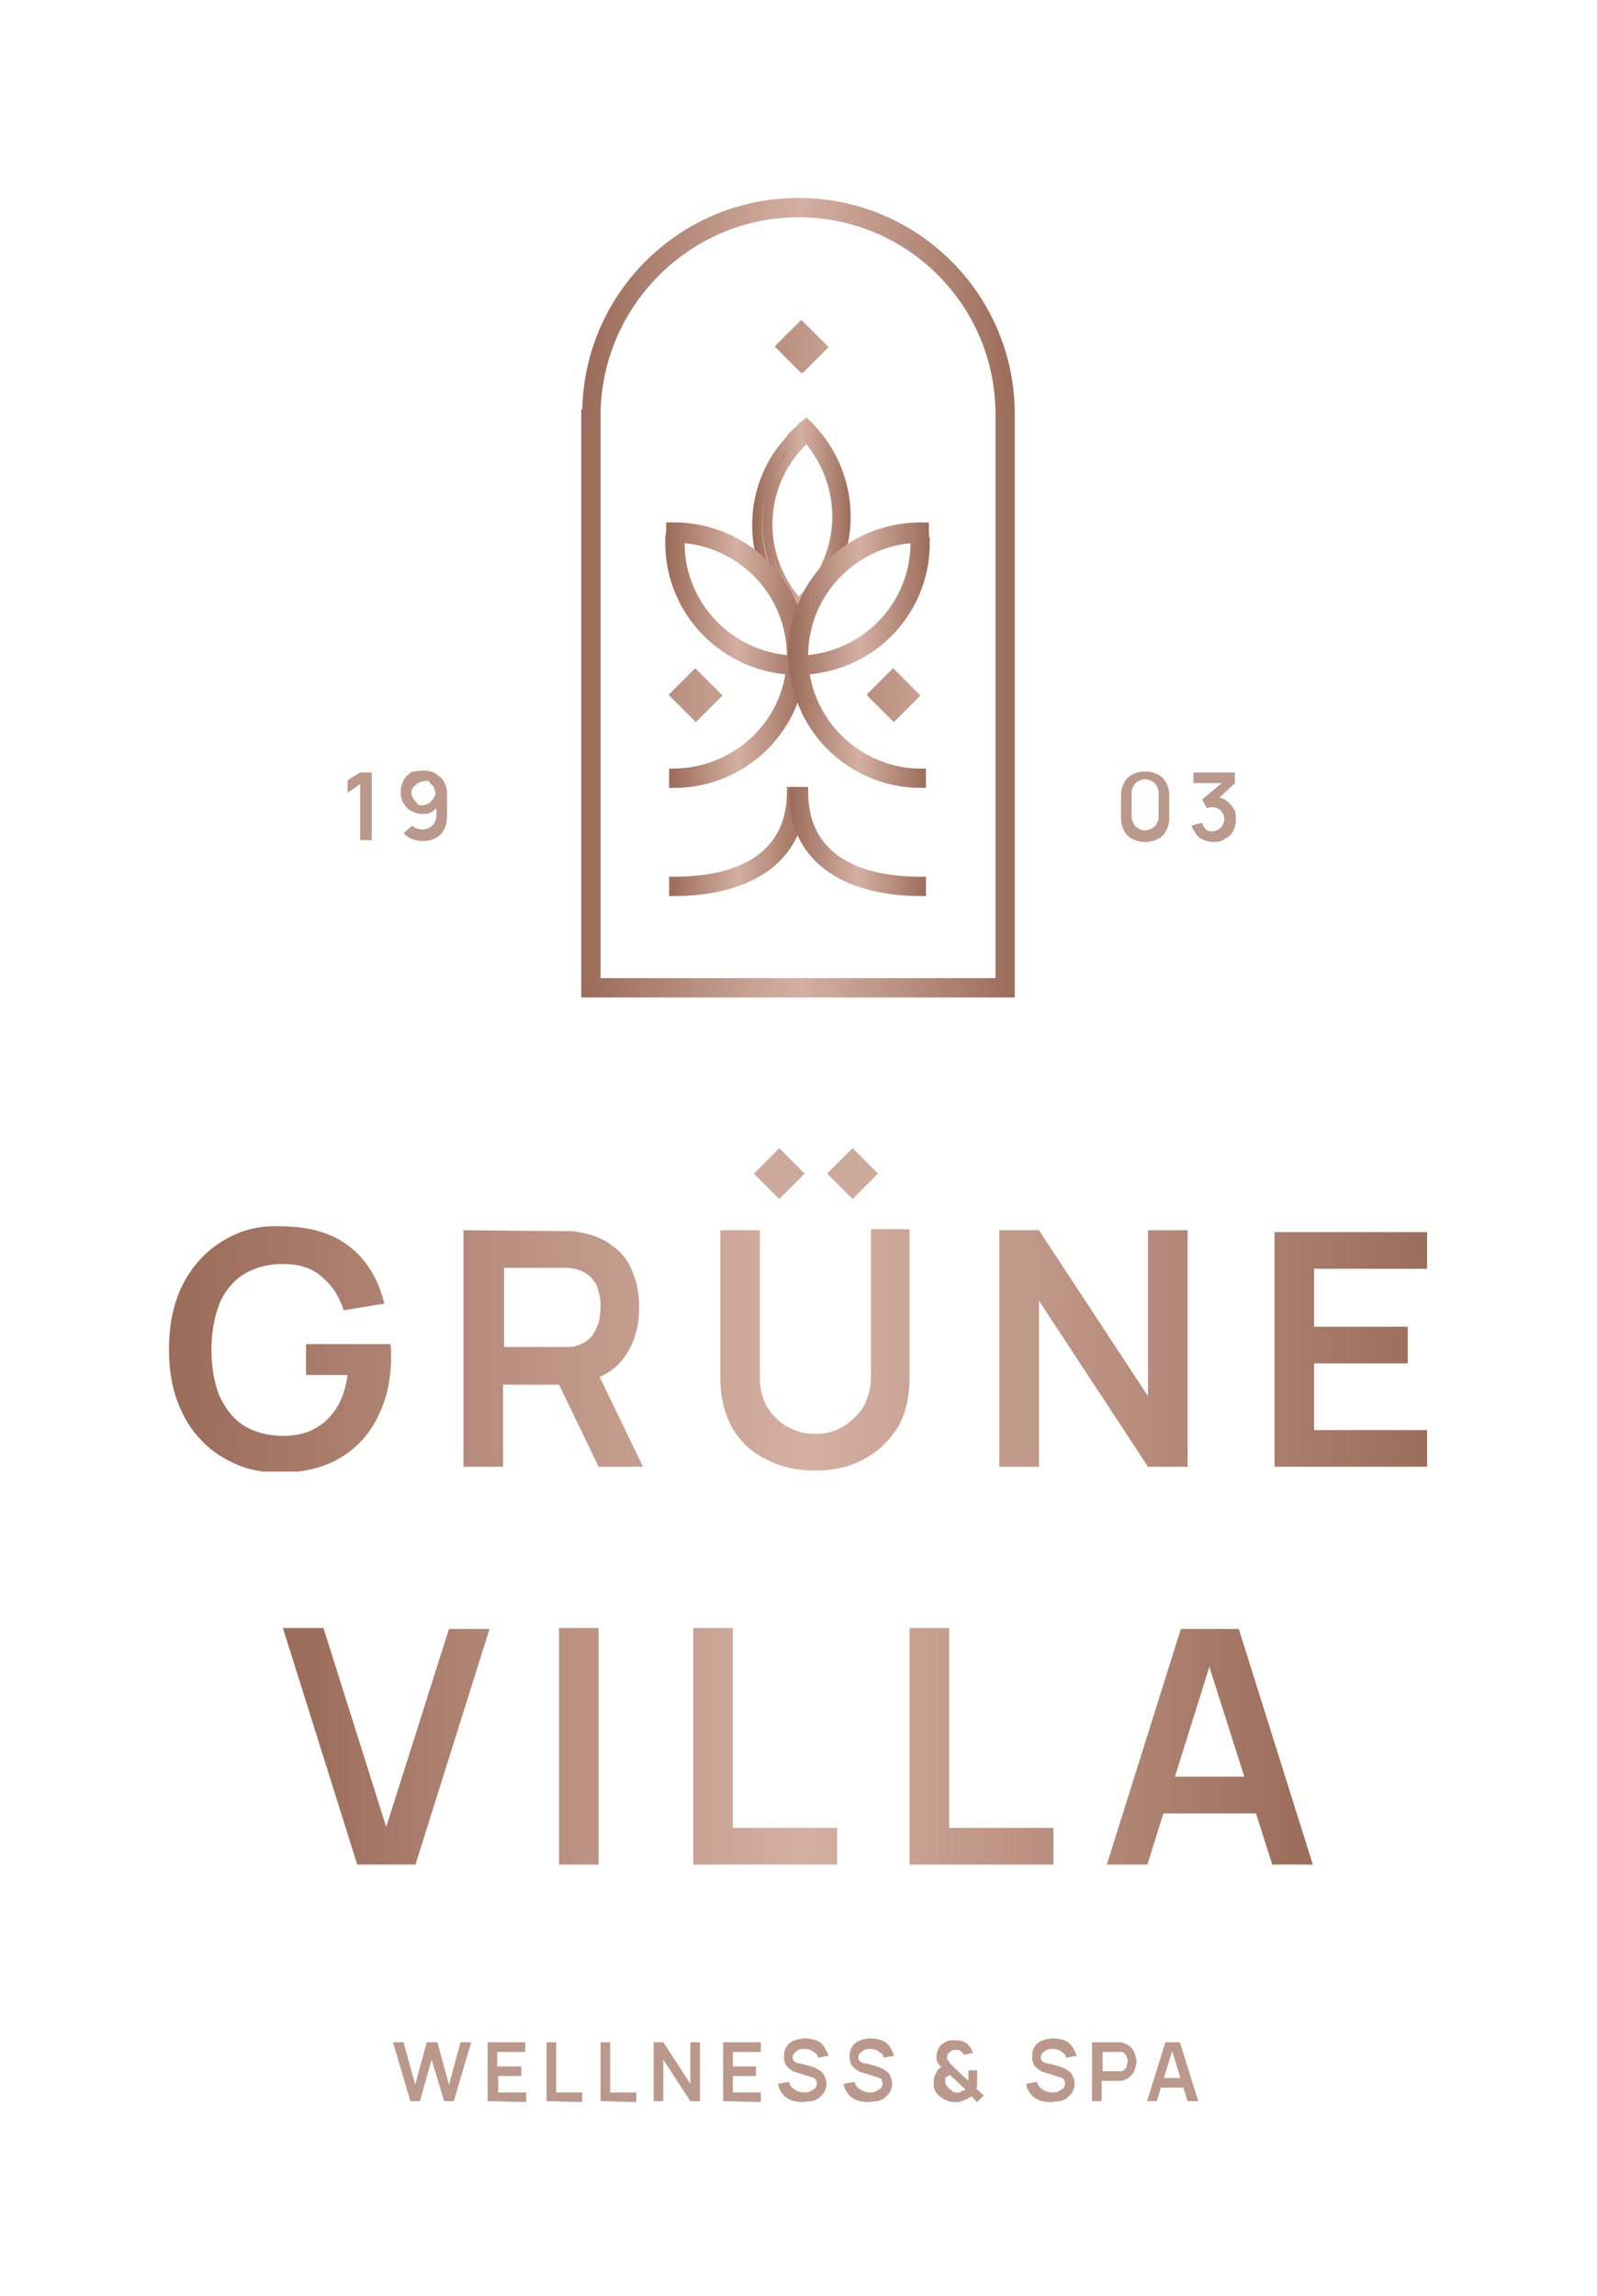 <?xml version="1.0" encoding="utf-8"?>
<!-- Generator: Adobe Illustrator 26.2.1, SVG Export Plug-In . SVG Version: 6.00 Build 0)  -->
<svg version="1.1" id="Ebene_1" xmlns="http://www.w3.org/2000/svg" xmlns:xlink="http://www.w3.org/1999/xlink" x="0px" y="0px"
	 viewBox="0 0 165.4 237.8" style="enable-background:new 0 0 165.4 237.8;" xml:space="preserve">
<style type="text/css">
	
		.st0{clip-path:url(#SVGID_00000143592189098053162170000003386946120656661671_);fill:url(#SVGID_00000183962963862507070030000012481385739474217883_);}
	.st1{fill:#CDA99B;}
	.st2{clip-path:url(#SVGID_00000039832257236628399100000017748562561226028184_);fill:#CDA99B;}
	.st3{clip-path:url(#SVGID_00000122695943865271259070000005009817728168602780_);fill:#CDA99B;}
	
		.st4{clip-path:url(#SVGID_00000127043929883326175900000016574000062419692435_);fill:url(#SVGID_00000137818050950615616450000003738205036622410670_);}
	.st5{opacity:0.7;}
	.st6{fill:#9D6D5B;}
	
		.st7{fill:url(#SVGID_00000148634207289157685940000016383560065573806259_);stroke:url(#SVGID_00000160161130966498699440000014853190530446291881_);stroke-miterlimit:10;}
	
		.st8{fill:url(#SVGID_00000116220347360173822130000008784748074540986773_);stroke:url(#SVGID_00000150788804967743670810000013682513163744666017_);stroke-miterlimit:10;}
	
		.st9{fill:url(#SVGID_00000021097587189371410250000006258248312115744393_);stroke:url(#SVGID_00000093171336661515090160000015206785987720757424_);stroke-miterlimit:10;}
	
		.st10{fill:url(#SVGID_00000054975194005781235370000011888300402046358972_);stroke:url(#SVGID_00000053526701159584862280000013424731997512584110_);stroke-miterlimit:10;}
	
		.st11{fill:url(#SVGID_00000028306706747083289470000000122730779321663626_);stroke:url(#SVGID_00000084488014964899856870000001098591725029280950_);stroke-miterlimit:10;}
	
		.st12{fill:url(#SVGID_00000106855222275071301670000015662660425131119547_);stroke:url(#SVGID_00000059990284965000348220000005328578229448867486_);stroke-miterlimit:10;}
	
		.st13{fill:url(#SVGID_00000177466922156151886870000005004044970806680981_);stroke:url(#SVGID_00000047746184101696652100000002147743716818252438_);stroke-miterlimit:10;}
	
		.st14{clip-path:url(#SVGID_00000063611439328413335730000001560273310161303190_);fill:url(#SVGID_00000168818165664830786460000009669505197276024727_);}
	
		.st15{clip-path:url(#SVGID_00000081635864414900165820000001292309316273199007_);fill:url(#SVGID_00000180336894726769382440000013325017070096039055_);}
	
		.st16{clip-path:url(#SVGID_00000005951808618662377060000016873804387840810427_);fill:url(#SVGID_00000062169514975713928820000016880394994844459143_);}
	
		.st17{fill:url(#SVGID_00000106110250340854781160000005603888517547780282_);stroke:url(#SVGID_00000181780550261647700980000014204641074807547030_);stroke-miterlimit:10;}
</style>
<g>
	<g>
		<g>
			<g>
				<g>
					<defs>
						<path id="SVGID_1_" d="M52.1,131.3H58c0.2,0,0.5,0,0.8,0s0.5,0.1,0.8,0.1c0.7,0.2,1.2,0.5,1.6,0.9c0.4,0.4,0.7,0.9,0.8,1.5
							c0.2,0.6,0.2,1.1,0.2,1.6s-0.1,1.1-0.2,1.6c-0.2,0.5-0.4,1-0.8,1.5c-0.4,0.4-0.9,0.7-1.6,0.9c-0.2,0.1-0.5,0.1-0.8,0.1
							s-0.5,0-0.8,0h-5.8v-8.2L52.1,131.3L52.1,131.3z M48,127.4v24.5h4.1v-8.5h5.8l4.1,8.5h4.6l-4.5-9.3c1.1-0.5,2-1.2,2.6-2.1
							c1-1.4,1.5-3.1,1.5-5.1c0-1.3-0.2-2.6-0.7-3.7c-0.4-1.1-1.1-2-2.1-2.7c-0.9-0.7-2.1-1.2-3.5-1.4c-0.3-0.1-0.7-0.1-1-0.1
							c-0.4,0-0.7,0-0.9,0L48,127.4L48,127.4z M90.2,127.4v15.3c0,0.9-0.2,1.7-0.5,2.4s-0.7,1.3-1.3,1.8c-0.5,0.5-1.1,0.9-1.8,1.2
							c-0.7,0.3-1.4,0.4-2.2,0.4c-0.7,0-1.4-0.1-2.1-0.4c-0.7-0.3-1.3-0.6-1.8-1.1s-1-1.1-1.3-1.8s-0.5-1.5-0.5-2.5v-15.3h-4.1v15.3
							c0,1.9,0.4,3.6,1.2,5.1c0.8,1.4,2,2.6,3.5,3.3c1.5,0.8,3.2,1.2,5.1,1.2s3.7-0.4,5.1-1.2c1.5-0.8,2.6-1.9,3.5-3.3
							c0.8-1.4,1.2-3.1,1.2-5.1v-15.4h-4L90.2,127.4L90.2,127.4z M118.9,127.4v17.2l-11.3-17.2h-4.1v24.5h4.1v-17.2l11.3,17.2h4.1
							v-24.5C123,127.4,118.9,127.4,118.9,127.4z M132,127.4v24.5h15.8v-3.8h-11.7v-6.9h9.7v-3.8h-9.7v-6h11.7v-3.8H132V127.4z
							 M23.1,128.5c-1.7,1-3.1,2.5-4.1,4.4s-1.5,4.2-1.5,6.9c0,2,0.3,3.8,0.9,5.4c0.6,1.6,1.4,2.9,2.5,4c1,1.1,2.3,1.9,3.7,2.5
							c1.4,0.6,2.9,0.8,4.5,0.8c2.4,0,4.4-0.5,6.1-1.5s3-2.4,3.9-4.2s1.4-3.8,1.4-6.2c0-0.1,0-0.3,0-0.6c0-0.4,0-0.6-0.1-0.8h-8.7
							v3.2H36c-0.2,1.4-0.6,2.6-1.2,3.5c-0.6,0.9-1.3,1.6-2.3,2.1c-0.9,0.5-2,0.7-3.2,0.7c-1.6,0-3-0.4-4.1-1.1
							c-1.1-0.7-1.9-1.8-2.5-3.1c-0.5-1.3-0.8-2.9-0.8-4.7s0.3-3.4,0.8-4.7s1.4-2.4,2.5-3.1c1.1-0.7,2.5-1.1,4.1-1.1s3,0.4,4,1.3
							c1.1,0.9,1.8,2,2.3,3.5l4.2-0.7c-0.6-2.5-1.8-4.5-3.6-5.9c-1.8-1.4-4.1-2.1-7.2-2.1C26.8,126.9,24.9,127.4,23.1,128.5"/>
					</defs>
					<clipPath id="SVGID_00000074414558811848912140000005844465616120416688_">
						<use xlink:href="#SVGID_1_"  style="overflow:visible;"/>
					</clipPath>
					
						<linearGradient id="SVGID_00000086693062251401834040000008433873743607686583_" gradientUnits="userSpaceOnUse" x1="-423.588" y1="842.255" x2="-422.588" y2="842.255" gradientTransform="matrix(130.286 0 0 -130.286 55205.035 109873.469)">
						<stop  offset="0" style="stop-color:#9D6D5B"/>
						<stop  offset="2.060440e-02" style="stop-color:#9D6D5B"/>
						<stop  offset="0.504" style="stop-color:#D4B0A2"/>
						<stop  offset="0.996" style="stop-color:#9D6D5B"/>
						<stop  offset="1" style="stop-color:#9D6D5B"/>
					</linearGradient>
					
						<rect x="17.5" y="126.9" style="clip-path:url(#SVGID_00000074414558811848912140000005844465616120416688_);fill:url(#SVGID_00000086693062251401834040000008433873743607686583_);" width="130.3" height="25.5"/>
				</g>
			</g>
		</g>
	</g>
</g>
<g>
	<g>
		<g>
			<g>
				<g>
					
						<rect id="SVGID_00000025435118378530872800000005198695020838647962_" x="78.9" y="119.7" transform="matrix(0.707 -0.707 0.707 0.707 -62.316 92.695)" class="st1" width="3.7" height="3.7"/>
				</g>
				<g>
					<defs>
						
							<rect id="SVGID_00000042714445433522744800000009328389121189046957_" x="78.9" y="119.7" transform="matrix(0.707 -0.707 0.707 0.707 -62.316 92.695)" width="3.7" height="3.7"/>
					</defs>
					<clipPath id="SVGID_00000062873642579817862050000007034474097936161463_">
						<use xlink:href="#SVGID_00000042714445433522744800000009328389121189046957_"  style="overflow:visible;"/>
					</clipPath>
					
						<rect x="78.1" y="118.9" style="clip-path:url(#SVGID_00000062873642579817862050000007034474097936161463_);fill:#CDA99B;" width="5.3" height="5.3"/>
				</g>
			</g>
		</g>
	</g>
</g>
<g>
	<g>
		<g>
			<g>
				<g>
					
						<rect id="SVGID_00000178174973682419975270000013778960371641269891_" x="86.5" y="119.7" transform="matrix(0.707 -0.707 0.707 0.707 -60.099 98.064)" class="st1" width="3.7" height="3.7"/>
				</g>
				<g>
					<defs>
						
							<rect id="SVGID_00000023996407885218664760000003084170922342488482_" x="86.5" y="119.7" transform="matrix(0.707 -0.707 0.707 0.707 -60.099 98.064)" width="3.7" height="3.7"/>
					</defs>
					<clipPath id="SVGID_00000072980264957521783750000013604985623714836378_">
						<use xlink:href="#SVGID_00000023996407885218664760000003084170922342488482_"  style="overflow:visible;"/>
					</clipPath>
					
						<rect x="85.8" y="118.9" style="clip-path:url(#SVGID_00000072980264957521783750000013604985623714836378_);fill:#CDA99B;" width="5.3" height="5.3"/>
				</g>
			</g>
		</g>
	</g>
</g>
<g>
	<g>
		<g>
			<g>
				<g>
					<defs>
						<path id="SVGID_00000180331789096255430760000005317547835464715658_" d="M131.8,184h-12.9v3.8h12.9V184z M118.8,193.2l6.9-22
							h-0.9l7,22h4.2l-7.7-24.5h-6l-7.7,24.5H118.8z M109.1,193.2v-3.9H98.3v-20.7h-4.1v24.5L109.1,193.2L109.1,193.2z M86.7,193.2
							v-3.9H75.9v-20.7h-4.1v24.5L86.7,193.2L86.7,193.2z M62,168.6h-4.1v24.5H62V168.6z M43,193.2l7.7-24.5h-4.2L40,189.2
							l-6.5-20.6h-4.2l7.7,24.5h6V193.2z"/>
					</defs>
					<clipPath id="SVGID_00000159434752864203599460000012271046123756621445_">
						<use xlink:href="#SVGID_00000180331789096255430760000005317547835464715658_"  style="overflow:visible;"/>
					</clipPath>
					
						<linearGradient id="SVGID_00000158009882740783426460000015688654859677380760_" gradientUnits="userSpaceOnUse" x1="-422.838" y1="842.307" x2="-421.839" y2="842.307" gradientTransform="matrix(106.825 0 0 -106.825 45199.004 90160.234)">
						<stop  offset="0" style="stop-color:#9D6D5B"/>
						<stop  offset="2.060440e-02" style="stop-color:#9D6D5B"/>
						<stop  offset="0.504" style="stop-color:#D4B0A2"/>
						<stop  offset="0.996" style="stop-color:#9D6D5B"/>
						<stop  offset="1" style="stop-color:#9D6D5B"/>
					</linearGradient>
					
						<rect x="29.3" y="168.6" style="clip-path:url(#SVGID_00000159434752864203599460000012271046123756621445_);fill:url(#SVGID_00000158009882740783426460000015688654859677380760_);" width="106.8" height="24.5"/>
				</g>
			</g>
		</g>
	</g>
</g>
<g>
	<g class="st5">
		<g>
			<g>
				<g>
					<g>
						<path class="st6" d="M37.3,87v-5.8L36,82.1v-1.3l1.3-0.8h1.2v7C38.5,87,37.3,87,37.3,87z"/>
						<path class="st6" d="M43.9,79.8c0.5,0,0.9,0.1,1.2,0.3s0.7,0.5,0.9,0.9s0.3,0.8,0.3,1.3v2.2c0,0.5-0.1,1-0.3,1.4
							s-0.5,0.7-0.9,0.9c-0.4,0.2-0.8,0.3-1.4,0.3c-0.4,0-0.7-0.1-1-0.2s-0.6-0.3-0.9-0.6l0.9-0.8c0.1,0.1,0.3,0.3,0.5,0.3
							c0.2,0.1,0.4,0.1,0.6,0.1c0.3,0,0.5-0.1,0.7-0.2s0.4-0.3,0.5-0.5s0.2-0.4,0.2-0.7v-1.2l0.2,0.2c-0.2,0.2-0.4,0.4-0.7,0.6
							s-0.6,0.2-0.9,0.2c-0.4,0-0.8-0.1-1.2-0.3s-0.6-0.5-0.8-0.8s-0.3-0.7-0.3-1.2c0-0.4,0.1-0.8,0.3-1.2c0.2-0.4,0.5-0.6,0.9-0.9
							C43,79.9,43.4,79.8,43.9,79.8z M43.9,80.9c-0.2,0-0.4,0.1-0.6,0.2s-0.3,0.3-0.5,0.4c-0.1,0.2-0.2,0.4-0.2,0.6s0.1,0.4,0.2,0.6
							c0.1,0.2,0.3,0.3,0.4,0.5s0.4,0.2,0.6,0.2c0.2,0,0.4-0.1,0.6-0.2s0.3-0.3,0.5-0.5c0.1-0.2,0.2-0.4,0.2-0.6s-0.1-0.4-0.2-0.6
							c-0.1-0.2-0.3-0.3-0.4-0.5S44.1,80.9,43.9,80.9z"/>
					</g>
				</g>
			</g>
			<g>
				<g>
					<g>
						<path class="st6" d="M118.6,87.2c-0.5,0-0.9-0.1-1.3-0.3c-0.4-0.2-0.7-0.5-0.9-0.9c-0.2-0.4-0.3-0.8-0.3-1.3v-2.3
							c0-0.5,0.1-0.9,0.3-1.3c0.2-0.4,0.5-0.7,0.9-0.9c0.4-0.2,0.8-0.3,1.3-0.3s0.9,0.1,1.3,0.3c0.4,0.2,0.7,0.5,0.9,0.9
							c0.2,0.4,0.3,0.8,0.3,1.3v2.3c0,0.5-0.1,0.9-0.3,1.3c-0.2,0.4-0.5,0.7-0.9,0.9S119.1,87.2,118.6,87.2z M118.6,86
							c0.2,0,0.5-0.1,0.7-0.2s0.4-0.3,0.5-0.5s0.2-0.4,0.2-0.7v-2.5c0-0.3-0.1-0.5-0.2-0.7s-0.3-0.4-0.5-0.5s-0.4-0.2-0.7-0.2
							s-0.5,0.1-0.7,0.2s-0.4,0.3-0.5,0.5s-0.2,0.4-0.2,0.7v2.5c0,0.2,0.1,0.5,0.2,0.7s0.3,0.4,0.5,0.5S118.3,86,118.6,86z"/>
						<path class="st6" d="M125.7,87.2c-0.4,0-0.7-0.1-1-0.2s-0.6-0.3-0.8-0.6c-0.2-0.3-0.4-0.6-0.5-0.9l1.1-0.3
							c0.1,0.3,0.2,0.5,0.4,0.7s0.5,0.2,0.7,0.2s0.4-0.1,0.6-0.2s0.3-0.3,0.4-0.4c0.1-0.2,0.2-0.4,0.2-0.6c0-0.4-0.1-0.6-0.3-0.9
							c-0.2-0.2-0.5-0.4-0.9-0.4c-0.1,0-0.2,0-0.3,0s-0.2,0.1-0.3,0.1l-0.5-0.9l2.4-2l0.1,0.3h-3.4V80h4.3v1.1l-1.9,1.8v-0.3
							c0.4,0,0.8,0.1,1.1,0.4c0.3,0.2,0.5,0.5,0.7,0.8s0.2,0.7,0.2,1.1s-0.1,0.8-0.3,1.2c-0.2,0.4-0.5,0.6-0.9,0.8
							C126.6,87.1,126.2,87.2,125.7,87.2z"/>
					</g>
				</g>
			</g>
			<g>
				<g>
					<g>
						<path class="st6" d="M42.5,217.6l-1.8-6.1h1.1l1.2,4.4l1.2-4.4h1.1l1.2,4.4l1.2-4.4h1.1l-1.8,6.1h-1l-1.3-4.3l-1.2,4.3H42.5z"
							/>
						<path class="st6" d="M50.5,217.6v-6.1h3.9v1h-2.9v1.5H54v1h-2.4v1.7h2.9v1L50.5,217.6L50.5,217.6z"/>
						<path class="st6" d="M56.6,217.6v-6.1h1v5.2h2.7v1L56.6,217.6L56.6,217.6z"/>
						<path class="st6" d="M62.2,217.6v-6.1h1v5.2h2.7v1L62.2,217.6L62.2,217.6z"/>
						<path class="st6" d="M67.7,217.6v-6.1h1l2.8,4.3v-4.3h1v6.1h-1l-2.8-4.3v4.3H67.7z"/>
						<path class="st6" d="M74.9,217.6v-6.1h3.9v1h-2.9v1.5h2.4v1h-2.4v1.7h2.9v1L74.9,217.6L74.9,217.6z"/>
						<path class="st6" d="M83.1,217.7c-0.4,0-0.9-0.1-1.2-0.2c-0.4-0.2-0.7-0.4-0.9-0.7c-0.2-0.3-0.4-0.6-0.4-1l1.1-0.2
							c0.1,0.4,0.3,0.6,0.6,0.8s0.6,0.3,1,0.3c0.2,0,0.4,0,0.6-0.1s0.3-0.2,0.5-0.3c0.1-0.1,0.2-0.3,0.2-0.5c0-0.1,0-0.2,0-0.2
							s-0.1-0.1-0.1-0.2s-0.1-0.1-0.2-0.2c-0.1,0-0.2-0.1-0.3-0.1l-1.6-0.5c-0.1,0-0.3-0.1-0.4-0.2c-0.2-0.1-0.3-0.2-0.4-0.3
							s-0.3-0.3-0.3-0.5c-0.1-0.2-0.1-0.4-0.1-0.7c0-0.4,0.1-0.7,0.3-1s0.5-0.5,0.8-0.6s0.7-0.2,1.1-0.2s0.8,0.1,1.1,0.2
							c0.3,0.1,0.6,0.3,0.8,0.6c0.2,0.3,0.4,0.6,0.5,1l-1.1,0.2c0-0.2-0.1-0.4-0.3-0.5s-0.3-0.3-0.5-0.3c-0.2-0.1-0.4-0.1-0.6-0.1
							s-0.4,0-0.6,0.1s-0.3,0.2-0.4,0.3s-0.2,0.3-0.2,0.4c0,0.2,0,0.3,0.1,0.4c0.1,0.1,0.2,0.2,0.3,0.2c0.1,0.1,0.3,0.1,0.4,0.1
							L84,214c0.1,0,0.3,0.1,0.5,0.2c0.2,0.1,0.4,0.2,0.5,0.3c0.2,0.1,0.3,0.3,0.4,0.5s0.2,0.5,0.2,0.8s-0.1,0.6-0.2,0.8
							s-0.3,0.4-0.5,0.6c-0.2,0.2-0.5,0.3-0.8,0.4C83.7,217.6,83.4,217.7,83.1,217.7z"/>
						<path class="st6" d="M89.9,217.7c-0.4,0-0.9-0.1-1.2-0.2c-0.4-0.2-0.7-0.4-0.9-0.7c-0.2-0.3-0.4-0.6-0.4-1l1.1-0.2
							c0.1,0.4,0.3,0.6,0.6,0.8s0.6,0.3,1,0.3c0.2,0,0.4,0,0.6-0.1s0.3-0.2,0.5-0.3c0.1-0.1,0.2-0.3,0.2-0.5c0-0.1,0-0.2,0-0.2
							s-0.1-0.1-0.1-0.2s-0.1-0.1-0.2-0.2c-0.1,0-0.2-0.1-0.3-0.1l-1.6-0.5c-0.1,0-0.3-0.1-0.4-0.2c-0.2-0.1-0.3-0.2-0.4-0.3
							s-0.3-0.3-0.3-0.5c-0.1-0.2-0.1-0.4-0.1-0.7c0-0.4,0.1-0.7,0.3-1s0.5-0.5,0.8-0.6s0.7-0.2,1.1-0.2s0.8,0.1,1.1,0.2
							c0.3,0.1,0.6,0.3,0.8,0.6c0.2,0.3,0.4,0.6,0.5,1l-1.1,0.2c0-0.2-0.1-0.4-0.3-0.5s-0.3-0.3-0.5-0.3c-0.2-0.1-0.4-0.1-0.6-0.1
							s-0.4,0-0.6,0.1s-0.3,0.2-0.4,0.3s-0.2,0.3-0.2,0.4c0,0.2,0,0.3,0.1,0.4c0.1,0.1,0.2,0.2,0.3,0.2c0.1,0.1,0.3,0.1,0.4,0.1
							l1.1,0.3c0.1,0,0.3,0.1,0.5,0.2c0.2,0.1,0.4,0.2,0.5,0.3c0.2,0.1,0.3,0.3,0.4,0.5s0.2,0.5,0.2,0.8s-0.1,0.6-0.2,0.8
							s-0.3,0.4-0.5,0.6c-0.2,0.2-0.5,0.3-0.8,0.4C90.5,217.6,90.2,217.7,89.9,217.7z"/>
						<path class="st6" d="M99,217.7c-0.3,0-0.7,0-1-0.2c-0.3-0.1-0.6-0.3-0.8-0.5c-0.2-0.2-0.3-0.4-0.4-0.6
							c-0.1-0.2-0.1-0.4-0.1-0.7c0-0.2,0-0.5,0.1-0.7s0.2-0.4,0.3-0.6c0.1-0.1,0.1-0.1,0.2-0.2c0.1-0.1,0.1-0.1,0.2-0.1
							c-0.2-0.2-0.3-0.4-0.4-0.5c-0.1-0.2-0.1-0.4-0.1-0.6c0-0.4,0.1-0.7,0.3-1c0.2-0.3,0.5-0.5,0.8-0.6c0.1-0.1,0.3-0.1,0.4-0.1
							s0.3,0,0.4,0c0.3,0,0.5,0,0.8,0.1c0.2,0.1,0.5,0.2,0.6,0.4c0.1,0.1,0.2,0.2,0.3,0.4s0.1,0.3,0.2,0.4l-1,0.2
							c0-0.1-0.1-0.2-0.2-0.3s-0.2-0.1-0.3-0.2c-0.1,0-0.2,0-0.3,0c-0.2,0-0.3,0-0.5,0.1c-0.1,0.1-0.2,0.2-0.3,0.3
							c-0.1,0.1-0.1,0.2-0.1,0.4c0,0.1,0,0.3,0.1,0.3s0.1,0.2,0.2,0.3s0.1,0.1,0.2,0.2c0.1,0.1,0.1,0.1,0.2,0.2l1.5,1.4
							c0-0.1,0-0.1,0-0.2s0-0.1,0-0.2v-0.7h0.9v1.1c0,0.2,0,0.3,0,0.4c0,0.1,0,0.3-0.1,0.4l0.8,0.7l-0.7,0.7l-0.6-0.6
							c-0.1,0.1-0.3,0.2-0.5,0.3s-0.3,0.1-0.5,0.2c-0.1,0-0.2,0.1-0.4,0.1C99.3,217.7,99.2,217.7,99,217.7z M99.1,216.7
							c0.1,0,0.2,0,0.2,0c0.1,0,0.2,0,0.2-0.1c0.1,0,0.2-0.1,0.3-0.1c0.1,0,0.1-0.1,0.2-0.1l-1.6-1.5c-0.1,0-0.1,0.1-0.2,0.1
							s-0.1,0.1-0.2,0.1c-0.1,0.1-0.1,0.2-0.1,0.2c0,0.1,0,0.2,0,0.3s0,0.2,0.1,0.3c0,0.1,0.1,0.2,0.2,0.3s0.2,0.2,0.4,0.3
							C98.7,216.7,98.9,216.7,99.1,216.7z"/>
						<path class="st6" d="M108.8,217.7c-0.4,0-0.9-0.1-1.2-0.2c-0.4-0.2-0.7-0.4-0.9-0.7c-0.2-0.3-0.4-0.6-0.4-1l1.1-0.2
							c0.1,0.4,0.3,0.6,0.6,0.8s0.6,0.3,1,0.3c0.2,0,0.4,0,0.6-0.1s0.3-0.2,0.5-0.3c0.1-0.1,0.2-0.3,0.2-0.5c0-0.1,0-0.2,0-0.2
							s-0.1-0.1-0.1-0.2s-0.1-0.1-0.2-0.2c-0.1,0-0.2-0.1-0.3-0.1l-1.6-0.5c-0.1,0-0.3-0.1-0.4-0.2c-0.2-0.1-0.3-0.2-0.4-0.3
							s-0.3-0.3-0.3-0.5c-0.1-0.2-0.1-0.4-0.1-0.7c0-0.4,0.1-0.7,0.3-1s0.5-0.5,0.8-0.6s0.7-0.2,1.1-0.2s0.8,0.1,1.1,0.2
							c0.3,0.1,0.6,0.3,0.8,0.6c0.2,0.3,0.4,0.6,0.5,1l-1.1,0.2c0-0.2-0.1-0.4-0.3-0.5s-0.3-0.3-0.5-0.3c-0.2-0.1-0.4-0.1-0.6-0.1
							s-0.4,0-0.6,0.1s-0.3,0.2-0.4,0.3s-0.2,0.3-0.2,0.4c0,0.2,0,0.3,0.1,0.4c0.1,0.1,0.2,0.2,0.3,0.2c0.1,0.1,0.3,0.1,0.4,0.1
							l1.1,0.3c0.1,0,0.3,0.1,0.5,0.2c0.2,0.1,0.4,0.2,0.5,0.3c0.2,0.1,0.3,0.3,0.4,0.5s0.2,0.5,0.2,0.8s-0.1,0.6-0.2,0.8
							s-0.3,0.4-0.5,0.6c-0.2,0.2-0.5,0.3-0.8,0.4C109.4,217.6,109.1,217.7,108.8,217.7z"/>
						<path class="st6" d="M113.1,217.6v-6.1h2.5c0.1,0,0.1,0,0.2,0s0.2,0,0.3,0c0.4,0.1,0.6,0.2,0.9,0.4c0.2,0.2,0.4,0.4,0.5,0.7
							s0.2,0.6,0.2,0.9c0,0.3-0.1,0.6-0.2,0.9c-0.1,0.3-0.3,0.5-0.5,0.7s-0.5,0.3-0.9,0.4c-0.1,0-0.2,0-0.3,0c-0.1,0-0.2,0-0.2,0
							h-1.5v2.1L113.1,217.6L113.1,217.6z M114.2,214.5h1.5c0.1,0,0.1,0,0.2,0s0.1,0,0.2,0c0.2,0,0.3-0.1,0.4-0.2s0.2-0.2,0.2-0.4
							s0.1-0.3,0.1-0.4c0-0.1,0-0.3-0.1-0.4c0-0.1-0.1-0.3-0.2-0.4c-0.1-0.1-0.2-0.2-0.4-0.2c-0.1,0-0.1,0-0.2,0s-0.1,0-0.2,0h-1.5
							V214.5z"/>
						<path class="st6" d="M118.8,217.6l1.9-6.1h1.5l1.9,6.1H123l-1.7-5.5h0.2l-1.7,5.5H118.8z M119.9,216.2v-1h3.2v1H119.9z"/>
					</g>
				</g>
			</g>
		</g>
	</g>
</g>
<linearGradient id="SVGID_00000015354898756190668540000005129459884318835642_" gradientUnits="userSpaceOnUse" x1="-394.367" y1="844.497" x2="-393.367" y2="844.497" gradientTransform="matrix(13.622 0 0 -13.622 5441.948 11571.808)">
	<stop  offset="0" style="stop-color:#9D6D5B"/>
	<stop  offset="2.060440e-02" style="stop-color:#9D6D5B"/>
	<stop  offset="0.504" style="stop-color:#D4B0A2"/>
	<stop  offset="0.996" style="stop-color:#9D6D5B"/>
	<stop  offset="1" style="stop-color:#9D6D5B"/>
</linearGradient>
<linearGradient id="SVGID_00000002344299324110284460000006974464866364373684_" gradientUnits="userSpaceOnUse" x1="69.3" y1="67.9" x2="83.5" y2="67.9">
	<stop  offset="0" style="stop-color:#9D6D5B"/>
	<stop  offset="2.060440e-02" style="stop-color:#9D6D5B"/>
	<stop  offset="0.504" style="stop-color:#D4B0A2"/>
	<stop  offset="0.996" style="stop-color:#9D6D5B"/>
	<stop  offset="1" style="stop-color:#9D6D5B"/>
</linearGradient>
<path style="fill:url(#SVGID_00000015354898756190668540000005129459884318835642_);stroke:url(#SVGID_00000002344299324110284460000006974464866364373684_);stroke-miterlimit:10;" d="
	M69.8,80.1C76.6,80,82,74.6,82,67.9s-5.5-12.2-12.2-12.2v-1c7.3,0,13.2,5.9,13.2,13.2s-5.9,13.2-13.2,13.2V80.1L69.8,80.1z"/>
<linearGradient id="SVGID_00000054265533627553238320000018405425642447414712_" gradientUnits="userSpaceOnUse" x1="-459.634" y1="844.497" x2="-458.634" y2="844.497" gradientTransform="matrix(-13.622 0 0 -13.622 -6165.866 11571.808)">
	<stop  offset="0" style="stop-color:#9D6D5B"/>
	<stop  offset="2.060440e-02" style="stop-color:#9D6D5B"/>
	<stop  offset="0.504" style="stop-color:#D4B0A2"/>
	<stop  offset="0.996" style="stop-color:#9D6D5B"/>
	<stop  offset="1" style="stop-color:#9D6D5B"/>
</linearGradient>
<linearGradient id="SVGID_00000140009930245843932290000001969812418175696006_" gradientUnits="userSpaceOnUse" x1="81.7" y1="67.9" x2="95.9" y2="67.9">
	<stop  offset="0" style="stop-color:#9D6D5B"/>
	<stop  offset="2.060440e-02" style="stop-color:#9D6D5B"/>
	<stop  offset="0.504" style="stop-color:#D4B0A2"/>
	<stop  offset="0.996" style="stop-color:#9D6D5B"/>
	<stop  offset="1" style="stop-color:#9D6D5B"/>
</linearGradient>
<path style="fill:url(#SVGID_00000054265533627553238320000018405425642447414712_);stroke:url(#SVGID_00000140009930245843932290000001969812418175696006_);stroke-miterlimit:10;" d="
	M95.4,81.1c-7.3,0-13.2-5.9-13.2-13.2s5.9-13.2,13.2-13.2v1c-6.7,0-12.2,5.5-12.2,12.2s5.5,12.2,12.2,12.2V81.1L95.4,81.1z"/>
<linearGradient id="SVGID_00000111192820593462062390000011412164857290809738_" gradientUnits="userSpaceOnUse" x1="-447.597" y1="865.121" x2="-446.597" y2="865.121" gradientTransform="matrix(-10.295 -10.295 10.295 -10.295 -13426.259 4357.489)">
	<stop  offset="0" style="stop-color:#9D6D5B"/>
	<stop  offset="2.060440e-02" style="stop-color:#9D6D5B"/>
	<stop  offset="0.504" style="stop-color:#D4B0A2"/>
	<stop  offset="0.996" style="stop-color:#9D6D5B"/>
	<stop  offset="1" style="stop-color:#9D6D5B"/>
</linearGradient>
<linearGradient id="SVGID_00000125567662373891703870000013622372824341593773_" gradientUnits="userSpaceOnUse" x1="77.9" y1="53.9" x2="88.1" y2="53.9">
	<stop  offset="0" style="stop-color:#9D6D5B"/>
	<stop  offset="2.060440e-02" style="stop-color:#9D6D5B"/>
	<stop  offset="0.504" style="stop-color:#D4B0A2"/>
	<stop  offset="0.996" style="stop-color:#9D6D5B"/>
	<stop  offset="1" style="stop-color:#9D6D5B"/>
</linearGradient>
<path style="fill:url(#SVGID_00000111192820593462062390000011412164857290809738_);stroke:url(#SVGID_00000125567662373891703870000013622372824341593773_);stroke-miterlimit:10;" d="
	M82.7,45.3L82.3,45c0.3-0.3,0.6-0.5,0.8-0.8l0.4-0.3l0.3,0.3c2.5,2.6,3.8,5.9,3.8,9.3c0,3.4-1.3,6.8-3.9,9.3l0,0
	c-0.3,0.3-0.6,0.5-0.8,0.8l-0.4,0.3l-0.3-0.3c-2.5-2.6-3.8-5.9-3.8-9.2c0-3.4,1.3-6.8,3.9-9.3L82.7,45.3l0.4,0.4
	c-2.4,2.4-3.6,5.5-3.6,8.6c0,3.1,1.2,6.2,3.5,8.5l-0.4,0.4l-0.3-0.4c0.3-0.2,0.5-0.5,0.8-0.7l0,0l0,0c2.4-2.4,3.6-5.5,3.6-8.6
	c0-3.1-1.2-6.2-3.5-8.6l0.4-0.4l0.3,0.4c-0.3,0.2-0.5,0.5-0.8,0.7L82.7,45.3z"/>
<linearGradient id="SVGID_00000152254940277305006650000003897139310725455511_" gradientUnits="userSpaceOnUse" x1="-457.533" y1="843.947" x2="-456.533" y2="843.947" gradientTransform="matrix(-14.559 0 0 -14.559 -6577.928 12349.364)">
	<stop  offset="0" style="stop-color:#9D6D5B"/>
	<stop  offset="2.060440e-02" style="stop-color:#9D6D5B"/>
	<stop  offset="0.504" style="stop-color:#D4B0A2"/>
	<stop  offset="0.996" style="stop-color:#9D6D5B"/>
	<stop  offset="1" style="stop-color:#9D6D5B"/>
</linearGradient>
<linearGradient id="SVGID_00000119834994174688957140000007581329871293152396_" gradientUnits="userSpaceOnUse" x1="68.9" y1="62" x2="83.6" y2="62">
	<stop  offset="0" style="stop-color:#9D6D5B"/>
	<stop  offset="2.060440e-02" style="stop-color:#9D6D5B"/>
	<stop  offset="0.504" style="stop-color:#D4B0A2"/>
	<stop  offset="0.996" style="stop-color:#9D6D5B"/>
	<stop  offset="1" style="stop-color:#9D6D5B"/>
</linearGradient>
<path style="fill:url(#SVGID_00000152254940277305006650000003897139310725455511_);stroke:url(#SVGID_00000119834994174688957140000007581329871293152396_);stroke-miterlimit:10;" d="
	M69.9,56.2h-0.5c0-0.4,0-0.8,0.1-1.1v-0.5H70c7.2,0.1,13.1,6,13.1,13.2c0,0.4,0,0.8-0.1,1.1v0.5h-0.5c-7.2-0.1-13.1-5.9-13.1-13.2
	H69.9h0.5c0,6.7,5.4,12.1,12.1,12.2v0.5H82c0-0.4,0.1-0.7,0.1-1.1c0-6.7-5.4-12.1-12.1-12.2v-0.5h0.5c0,0.4-0.1,0.7-0.1,1.1H69.9z"
	/>
<linearGradient id="SVGID_00000093860573969823547660000013597758987068732554_" gradientUnits="userSpaceOnUse" x1="-396.467" y1="843.947" x2="-395.467" y2="843.947" gradientTransform="matrix(14.559 0 0 -14.559 5854.01 12349.364)">
	<stop  offset="0" style="stop-color:#9D6D5B"/>
	<stop  offset="2.060440e-02" style="stop-color:#9D6D5B"/>
	<stop  offset="0.504" style="stop-color:#D4B0A2"/>
	<stop  offset="0.996" style="stop-color:#9D6D5B"/>
	<stop  offset="1" style="stop-color:#9D6D5B"/>
</linearGradient>
<linearGradient id="SVGID_00000117648450770852746410000016853352832740176288_" gradientUnits="userSpaceOnUse" x1="81.6" y1="62" x2="96.3" y2="62">
	<stop  offset="0" style="stop-color:#9D6D5B"/>
	<stop  offset="2.060440e-02" style="stop-color:#9D6D5B"/>
	<stop  offset="0.504" style="stop-color:#D4B0A2"/>
	<stop  offset="0.996" style="stop-color:#9D6D5B"/>
	<stop  offset="1" style="stop-color:#9D6D5B"/>
</linearGradient>
<path style="fill:url(#SVGID_00000093860573969823547660000013597758987068732554_);stroke:url(#SVGID_00000117648450770852746410000016853352832740176288_);stroke-miterlimit:10;" d="
	M95.3,56.2h-0.5c0-0.3,0-0.7-0.1-1.1h0.5v0.5c-6.7,0.1-12.1,5.5-12.1,12.2c0,0.3,0,0.7,0.1,1.1h-0.5v-0.5
	c6.7-0.1,12.1-5.5,12.1-12.2H95.3h0.5c0,7.3-5.8,13.1-13.1,13.2h-0.5v-0.5c0-0.4-0.1-0.7-0.1-1.1c0-7.3,5.8-13.1,13.1-13.2h0.5v0.5
	c0,0.4,0.1,0.8,0.1,1.1H95.3z"/>
<linearGradient id="SVGID_00000047058559395116283760000006837632697229132189_" gradientUnits="userSpaceOnUse" x1="-394.367" y1="843.911" x2="-393.367" y2="843.911" gradientTransform="matrix(13.622 0 0 -13.622 5441.948 11583.075)">
	<stop  offset="0" style="stop-color:#9D6D5B"/>
	<stop  offset="2.060440e-02" style="stop-color:#9D6D5B"/>
	<stop  offset="0.504" style="stop-color:#D4B0A2"/>
	<stop  offset="0.996" style="stop-color:#9D6D5B"/>
	<stop  offset="1" style="stop-color:#9D6D5B"/>
</linearGradient>
<linearGradient id="SVGID_00000094608051910190720520000006553560054760227516_" gradientUnits="userSpaceOnUse" x1="69.3" y1="87.15" x2="83.5" y2="87.15">
	<stop  offset="0" style="stop-color:#9D6D5B"/>
	<stop  offset="2.060440e-02" style="stop-color:#9D6D5B"/>
	<stop  offset="0.504" style="stop-color:#D4B0A2"/>
	<stop  offset="0.996" style="stop-color:#9D6D5B"/>
	<stop  offset="1" style="stop-color:#9D6D5B"/>
</linearGradient>
<path style="fill:url(#SVGID_00000047058559395116283760000006837632697229132189_);stroke:url(#SVGID_00000094608051910190720520000006553560054760227516_);stroke-miterlimit:10;" d="
	M69.8,91.3c6.9,0,12.2-2.6,12.2-9.3h1c0,7.4-6.1,10.3-13.2,10.3V91.3L69.8,91.3z"/>
<linearGradient id="SVGID_00000042000744922847571300000009686805485269970319_" gradientUnits="userSpaceOnUse" x1="-459.634" y1="843.911" x2="-458.634" y2="843.911" gradientTransform="matrix(-13.622 0 0 -13.622 -6165.866 11583.075)">
	<stop  offset="0" style="stop-color:#9D6D5B"/>
	<stop  offset="2.060440e-02" style="stop-color:#9D6D5B"/>
	<stop  offset="0.504" style="stop-color:#D4B0A2"/>
	<stop  offset="0.996" style="stop-color:#9D6D5B"/>
	<stop  offset="1" style="stop-color:#9D6D5B"/>
</linearGradient>
<linearGradient id="SVGID_00000140713868564627669620000011771872623347097219_" gradientUnits="userSpaceOnUse" x1="81.7" y1="87.15" x2="95.9" y2="87.15">
	<stop  offset="0" style="stop-color:#9D6D5B"/>
	<stop  offset="2.060440e-02" style="stop-color:#9D6D5B"/>
	<stop  offset="0.504" style="stop-color:#D4B0A2"/>
	<stop  offset="0.996" style="stop-color:#9D6D5B"/>
	<stop  offset="1" style="stop-color:#9D6D5B"/>
</linearGradient>
<path style="fill:url(#SVGID_00000042000744922847571300000009686805485269970319_);stroke:url(#SVGID_00000140713868564627669620000011771872623347097219_);stroke-miterlimit:10;" d="
	M95.4,92.3c-7.1,0-13.2-2.9-13.2-10.3h1c0,6.7,5.3,9.3,12.2,9.3V92.3L95.4,92.3z"/>
<g>
	<g>
		<g>
			<defs>
				
					<rect id="SVGID_00000125587983737529494030000017755917081781338787_" x="70.1" y="70" transform="matrix(0.707 -0.707 0.707 0.707 -29.805 72.027)" width="3.9" height="4"/>
			</defs>
			<clipPath id="SVGID_00000109732574050496464960000004663611016428701074_">
				<use xlink:href="#SVGID_00000125587983737529494030000017755917081781338787_"  style="overflow:visible;"/>
			</clipPath>
			
				<linearGradient id="SVGID_00000178203864447800107080000015688487460899967413_" gradientUnits="userSpaceOnUse" x1="-417.059" y1="842.312" x2="-416.059" y2="842.312" gradientTransform="matrix(44.719 0 0 -44.719 18708.006 37739.77)">
				<stop  offset="0" style="stop-color:#9D6D5B"/>
				<stop  offset="2.060440e-02" style="stop-color:#9D6D5B"/>
				<stop  offset="0.504" style="stop-color:#D4B0A2"/>
				<stop  offset="0.996" style="stop-color:#9D6D5B"/>
				<stop  offset="1" style="stop-color:#9D6D5B"/>
			</linearGradient>
			
				<rect x="69.2" y="69.2" style="clip-path:url(#SVGID_00000109732574050496464960000004663611016428701074_);fill:url(#SVGID_00000178203864447800107080000015688487460899967413_);" width="5.6" height="5.6"/>
		</g>
	</g>
</g>
<g>
	<g>
		<g>
			<defs>
				
					<rect id="SVGID_00000167370080029283883150000002491712310012919189_" x="90.6" y="70" transform="matrix(0.707 -0.707 0.707 0.707 -23.803 86.522)" width="3.9" height="4"/>
			</defs>
			<clipPath id="SVGID_00000066490894884577188410000018154449567862120383_">
				<use xlink:href="#SVGID_00000167370080029283883150000002491712310012919189_"  style="overflow:visible;"/>
			</clipPath>
			
				<linearGradient id="SVGID_00000004515859833321934790000018347636795049103522_" gradientUnits="userSpaceOnUse" x1="-417.059" y1="842.312" x2="-416.059" y2="842.312" gradientTransform="matrix(44.719 0 0 -44.719 18728.514 37739.77)">
				<stop  offset="0" style="stop-color:#9D6D5B"/>
				<stop  offset="2.060440e-02" style="stop-color:#9D6D5B"/>
				<stop  offset="0.504" style="stop-color:#D4B0A2"/>
				<stop  offset="0.996" style="stop-color:#9D6D5B"/>
				<stop  offset="1" style="stop-color:#9D6D5B"/>
			</linearGradient>
			
				<rect x="89.8" y="69.2" style="clip-path:url(#SVGID_00000066490894884577188410000018154449567862120383_);fill:url(#SVGID_00000004515859833321934790000018347636795049103522_);" width="5.6" height="5.6"/>
		</g>
	</g>
</g>
<g>
	<g>
		<g>
			<defs>
				
					<rect id="SVGID_00000176032734773785572020000017893522964431712158_" x="81.1" y="33.9" transform="matrix(0.707 -0.707 0.707 0.707 -1.073 69.25)" width="3.9" height="4"/>
			</defs>
			<clipPath id="SVGID_00000047754609683107794800000011318174139978615481_">
				<use xlink:href="#SVGID_00000176032734773785572020000017893522964431712158_"  style="overflow:visible;"/>
			</clipPath>
			
				<linearGradient id="SVGID_00000031909176477076839290000006900619477446121898_" gradientUnits="userSpaceOnUse" x1="-417.059" y1="842.313" x2="-416.059" y2="842.313" gradientTransform="matrix(44.719 0 0 -44.719 18719.01 37703.598)">
				<stop  offset="0" style="stop-color:#9D6D5B"/>
				<stop  offset="2.060440e-02" style="stop-color:#9D6D5B"/>
				<stop  offset="0.504" style="stop-color:#D4B0A2"/>
				<stop  offset="0.996" style="stop-color:#9D6D5B"/>
				<stop  offset="1" style="stop-color:#9D6D5B"/>
			</linearGradient>
			
				<rect x="80.2" y="33" style="clip-path:url(#SVGID_00000047754609683107794800000011318174139978615481_);fill:url(#SVGID_00000031909176477076839290000006900619477446121898_);" width="5.6" height="5.6"/>
		</g>
	</g>
</g>
<linearGradient id="SVGID_00000160894079773441481610000012192961913970668932_" gradientUnits="userSpaceOnUse" x1="-416.471" y1="842.542" x2="-415.471" y2="842.542" gradientTransform="matrix(42.22 0 0 -42.22 17645.178 35634.359)">
	<stop  offset="0" style="stop-color:#9D6D5B"/>
	<stop  offset="2.060440e-02" style="stop-color:#9D6D5B"/>
	<stop  offset="0.504" style="stop-color:#D4B0A2"/>
	<stop  offset="0.996" style="stop-color:#9D6D5B"/>
	<stop  offset="1" style="stop-color:#9D6D5B"/>
</linearGradient>
<linearGradient id="SVGID_00000175299787391263537130000008153525583430678459_" gradientUnits="userSpaceOnUse" x1="60.2" y1="61.9" x2="105.1" y2="61.9">
	<stop  offset="0" style="stop-color:#9D6D5B"/>
	<stop  offset="2.060440e-02" style="stop-color:#9D6D5B"/>
	<stop  offset="0.504" style="stop-color:#D4B0A2"/>
	<stop  offset="0.996" style="stop-color:#9D6D5B"/>
	<stop  offset="1" style="stop-color:#9D6D5B"/>
</linearGradient>
<path style="fill:url(#SVGID_00000160894079773441481610000012192961913970668932_);stroke:url(#SVGID_00000175299787391263537130000008153525583430678459_);stroke-miterlimit:10;" d="
	M61.7,42.9v58.9h41.9V42.9c0-11.6-9.4-20.9-20.9-20.9C71.2,22,61.8,31.4,61.7,42.9h-0.9c0-12.1,9.8-21.9,21.9-21.9
	s21.9,9.8,21.9,21.9v59.9H60.7V42.9H61.7L61.7,42.9z"/>
</svg>
